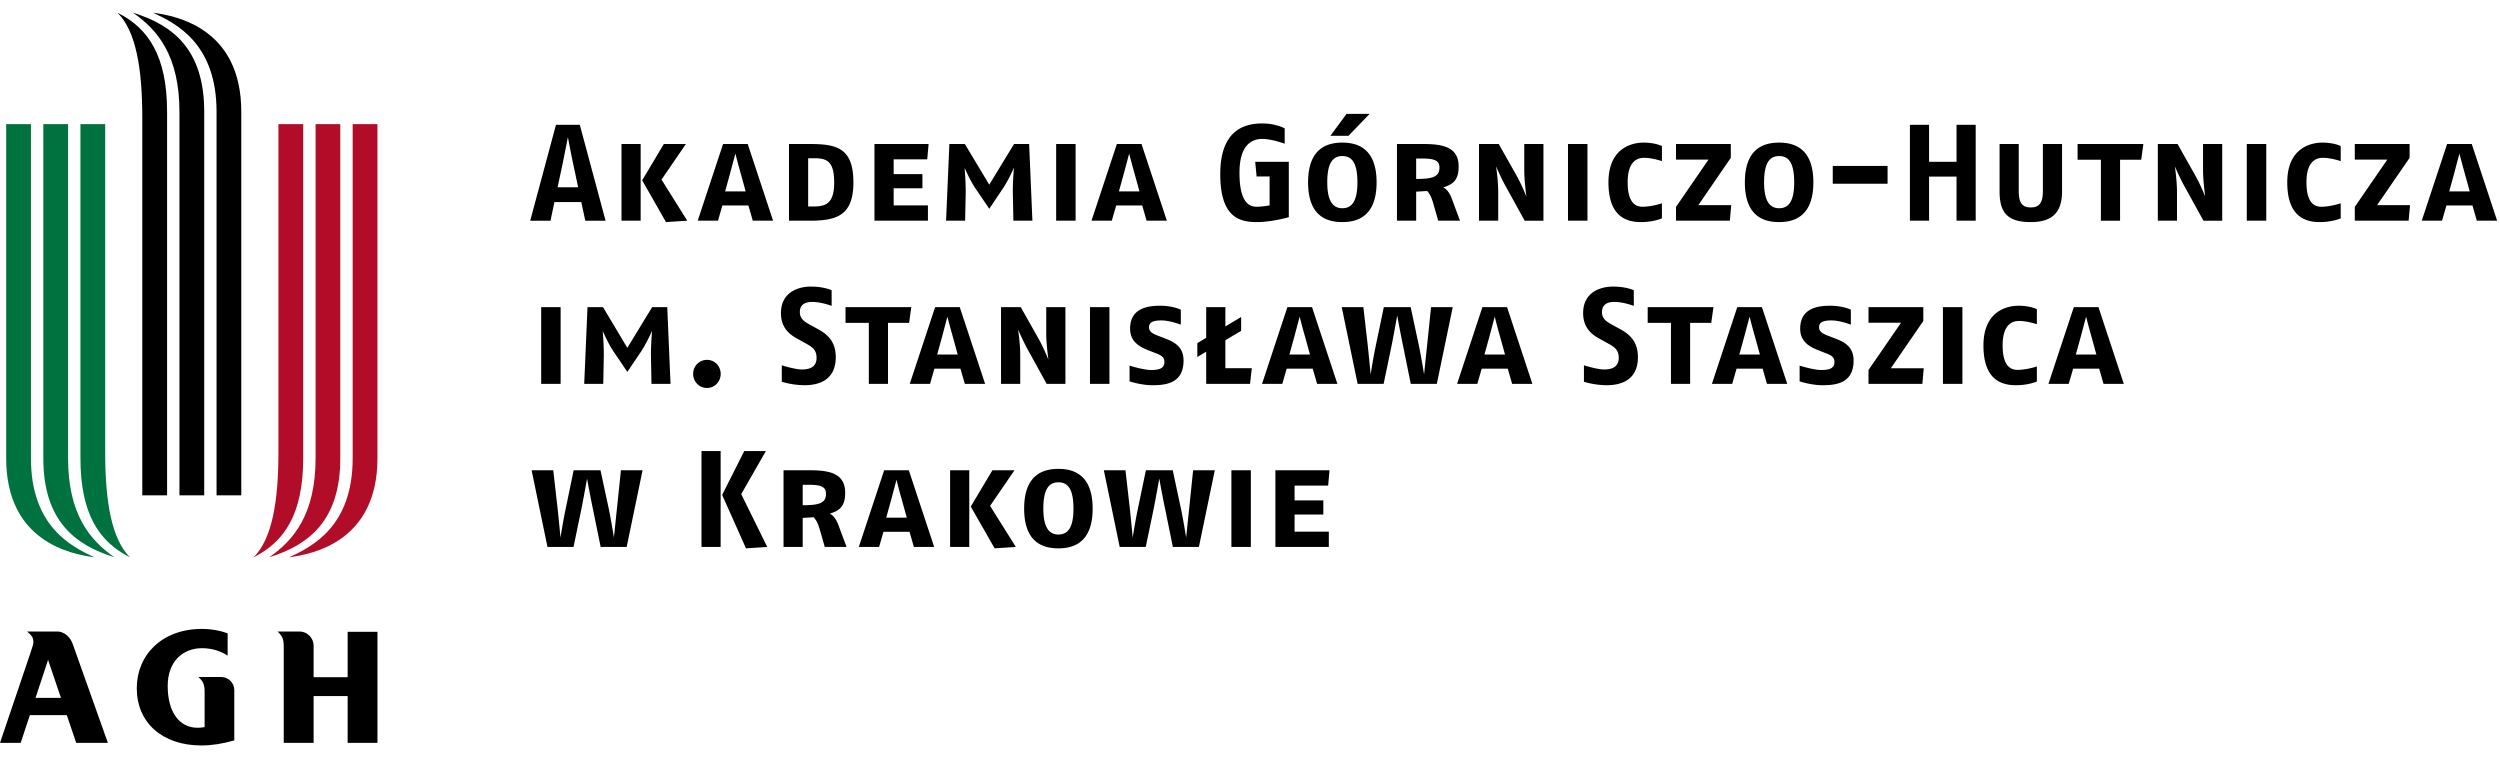 <svg xmlns="http://www.w3.org/2000/svg" xml:space="preserve" width="244" height="74" aria-labelledby="agh-logo-header-title" viewBox="0 0 243.177 71.271"><path d="M30.506 61.587c0-.773-.608-1.4-1.363-1.4h-2.155c.47.419.611.756.611 1.417v9.415h2.907v-4.553h3.31v4.553h2.899V60.218h-2.899v4.411h-3.31v-3.042zM7.411 71.019h3.083s-3.41-9.585-3.41-9.589c-.384-1.075-1.21-1.243-1.475-1.243H2.632c.455.373.616.615.616.991 0 .227-.054.402-.301 1.137L0 71.019h2.013l.892-2.7h3.591l.915 2.7zm-1.482-4.374H3.455l1.221-3.697 1.253 3.697zM19.903 69.486V66.03c0-.662-.139-.998-.609-1.418l2.223.001c.684 0 1.273.556 1.273 1.26v4.905c-1.084.317-2.184.494-3.189.494-3.851 0-6.296-2.246-6.296-5.567 0-3.242 2.451-5.771 6.35-5.771.888 0 1.726.152 2.487.43v2.169c-.682-.453-1.546-.723-2.487-.723-1.87 0-3.343 1.29-3.343 3.67 0 2.525 1.115 4.07 2.906 4.07.221-.001.444-.017.685-.064z"/><path fill="#B10D28" d="M26.179 52.966c2.41-1.657 4.514-4.215 4.517-9.631v-32.5H33.1v32.5c.001 6.018-3.009 8.425-6.921 9.631z"/><path fill="#B10D28" d="M28.138 52.966c2.257-1.054 6.167-3.011 6.167-9.631v-32.5h2.41v32.5c0 8.126-6.32 9.328-8.577 9.631z"/><path fill="#B10D28" d="M24.674 52.966c1.797-1.809 2.409-5.417 2.409-10.233V10.835h2.409v32.5c-.001 5.401-1.805 8.126-4.818 9.631z"/><path d="M12.94 0c2.407 1.656 4.515 4.215 4.515 9.63v37.314h2.41V9.63c0-6.019-3.01-8.425-6.925-9.63z"/><path d="M14.897 0c2.26 1.054 6.168 3.011 6.168 9.63v37.314h2.405V9.63C23.471 1.505 17.157.301 14.897 0z"/><path d="M11.433 0c1.799 1.806 2.408 5.417 2.408 10.231v36.713h2.411V9.63c0-5.4-1.807-8.125-4.819-9.63z"/><path fill="#00723F" d="M11.134 52.966c-2.405-1.657-4.513-4.215-4.513-9.631v-32.5H4.215v32.5c0 6.018 3.01 8.425 6.919 9.631z"/><path fill="#00723F" d="M9.175 52.966C6.92 51.912 3.01 49.955 3.01 43.335v-32.5H.601v32.5c0 8.126 6.319 9.328 8.574 9.631z"/><path fill="#00723F" d="M12.636 52.966c-1.794-1.809-2.404-5.417-2.404-10.233V10.835H7.825v32.5c0 5.401 1.806 8.126 4.811 9.631z"/><path d="m56.932 20.228-.39-1.81H53.93l-.383 1.81h-1.973l2.506-9.326h2.318l2.507 9.326h-1.973zm-1.186-5.568c-.228-1.055-.48-2.426-.506-2.562-.015.082-.28 1.44-.508 2.562l-.493 2.318h1.998l-.491-2.318zM60.454 20.228v-7.46h1.863v7.46h-1.863zm4.328.135-2.318-4.064 2.108-3.531h2.145l-2.371 3.463 2.504 3.997-2.068.135zM73.225 20.228l-.428-1.48h-2.53l-.429 1.48h-1.972l2.467-7.46h2.398l2.467 7.46h-1.973zm-1.186-4.635a70.547 70.547 0 0 1-.507-1.892c-.013.04-.212.784-.506 1.892l-.492 1.784h1.998l-.493-1.784zM78.771 20.228h-2.026v-7.46h2.026c2.612 0 4.24.384 4.24 3.73 0 3.228-1.628 3.73-4.24 3.73zm.438-6.076h-.599v4.694h.493c1.266 0 2.038-.31 2.038-2.348.001-2.064-.732-2.346-1.932-2.346zM90.193 14.258h-3.265v1.439h2.798v1.375h-2.798v1.667h3.333v1.489h-5.2v-7.46h5.264l-.132 1.49zM98.573 20.228l-.054-2.743c-.014-.987.108-2.413.108-2.413s-.507 1.173-1.068 2.011l-1.332 1.986-1.345-1.986c-.533-.784-1.054-1.998-1.054-1.998s.119 1.413.108 2.4l-.057 2.743h-1.853l.321-7.46h1.507l2.371 3.957 2.413-3.957h1.467l.318 7.46h-1.85zM102.733 20.228v-7.46h1.892v7.46h-1.892zM111.528 20.228l-.423-1.48h-2.533l-.427 1.48h-1.974l2.468-7.46h2.398l2.463 7.46h-1.972zm-1.184-4.635c-.293-1.041-.492-1.829-.51-1.892l-.503 1.892-.494 1.784h2l-.493-1.784zM122.255 20.363c-1.717 0-3.559-.479-3.559-4.666 0-4.173 2.227-4.93 4.079-4.93 1.335 0 2.188.479 2.188.479v1.494s-1.242-.466-2.188-.466-2.21.507-2.21 3.292c0 2.946.986 3.304 1.666 3.304.557 0 1.264-.131 1.264-.131v-2.814h-1.264l-.136-1.426h3.268v5.386c.001-.001-1.641.478-3.108.478zM130.571 20.363c-1.452 0-3.332-.52-3.332-3.865 0-3.346 1.893-3.866 3.332-3.866 1.427 0 3.331.52 3.331 3.866 0 3.345-1.904 3.865-3.331 3.865zm0-6.423c-.933 0-1.467.679-1.467 2.558 0 1.787.534 2.517 1.467 2.517s1.466-.693 1.466-2.517c0-1.892-.534-2.558-1.466-2.558zm.601-1.972h-1.761l1.571-2.133h2.241l-2.051 2.133zM139.896 20.228l-.452-1.584c-.24-.841-.398-1.041-.625-1.304l-1.067.064v2.824h-1.868v-7.46h2.561c2 0 3.439.344 3.439 2.196 0 1.361-.602 1.747-1.507 2.027.32.131.628.52.838 1.091l.801 2.145h-2.12zm-1.544-6.048h-.601v1.987c1.508 0 2.267-.163 2.267-1.108 0-.679-.479-.879-1.666-.879zM148.306 20.228l-1.881-3.409c-.386-.692-.839-1.733-.906-1.878.026.119.213 1.399.213 2.503v2.784h-1.868v-7.46h1.922l1.733 3.078c.493.865.957 2.038.957 2.038s-.21-1.503-.21-2.531v-2.584h1.865v7.46h-1.825zM152.52 20.228v-7.46h1.893v7.46h-1.893zM159.629 20.363c-1.372 0-3.173-.479-3.173-3.865 0-3.414 2.375-3.866 3.412-3.866 1.159 0 1.788.335 1.788.335v1.466s-.922-.321-1.733-.321c-.693 0-1.599.358-1.599 2.386 0 1.796.626 2.372 1.44 2.372.905 0 1.892-.334 1.892-.334v1.466c.001 0-.814.361-2.027.361zM168.266 20.228h-5.238v-1.345l3.16-4.598h-3.16v-1.517h5.329v1.344l-3.156 4.599h3.196l-.131 1.517zM173.057 20.363c-1.45 0-3.332-.52-3.332-3.865 0-3.346 1.893-3.866 3.332-3.866 1.43 0 3.331.52 3.331 3.866 0 3.345-1.901 3.865-3.331 3.865zm0-6.423c-.93 0-1.463.679-1.463 2.558 0 1.787.533 2.517 1.463 2.517.936 0 1.466-.693 1.466-2.517 0-1.892-.53-2.558-1.466-2.558zM178.274 16.63V14.9h5.332v1.73h-5.332zM190.314 20.228v-4.291h-2.671v4.291h-1.865v-9.326h1.865v3.596h2.671v-3.596h1.864v9.326h-1.864zM197.538 20.363c-2.346 0-3.038-.987-3.038-3.014v-4.582h1.865v4.571c0 1.146.324 1.598 1.173 1.598.804 0 1.175-.426 1.175-1.598v-4.571h1.865v4.582c0 1.906-.784 3.014-3.04 3.014zM208.276 14.298h-2.056v5.93h-1.865v-5.93h-2.267v-1.53h6.399l-.211 1.53zM214.334 20.228l-1.883-3.409c-.386-.692-.838-1.733-.905-1.878.026.119.212 1.399.212 2.503v2.784h-1.865v-7.46h1.92l1.732 3.078c.494.865.961 2.038.961 2.038s-.214-1.503-.214-2.531v-2.584h1.865v7.46h-1.823zM218.546 20.228v-7.46h1.894v7.46h-1.894zM225.657 20.363c-1.373 0-3.173-.479-3.173-3.865 0-3.414 2.375-3.866 3.412-3.866 1.163 0 1.787.335 1.787.335v1.466s-.919-.321-1.733-.321c-.688 0-1.598.358-1.598 2.386 0 1.796.625 2.372 1.439 2.372.905 0 1.892-.334 1.892-.334v1.466s-.814.361-2.026.361zM234.29 20.228h-5.237v-1.345l3.162-4.598h-3.162v-1.517h5.331v1.344l-3.159 4.599h3.201l-.136 1.517zM240.925 20.228l-.426-1.48h-2.531l-.429 1.48h-1.973l2.466-7.46h2.398l2.468 7.46h-1.973zm-1.185-4.635a75.28 75.28 0 0 1-.507-1.892c-.014.04-.214.784-.504 1.892l-.492 1.784h1.996l-.493-1.784zM52.641 36.099v-7.463h1.892v7.463h-1.892zM63.37 36.099l-.052-2.747c-.014-.987.109-2.413.109-2.413s-.51 1.172-1.069 2.014l-1.335 1.983-1.342-1.983c-.534-.787-1.055-2-1.055-2s.12 1.412.106 2.399l-.054 2.747h-1.852l.321-7.463h1.507l2.367 3.957 2.415-3.957h1.467l.319 7.463H63.37zM68.769 36.498c-.773 0-1.346-.625-1.346-1.372 0-.75.587-1.361 1.346-1.361.773 0 1.333.628 1.333 1.361s-.56 1.372-1.333 1.372zM78.258 36.231a7.99 7.99 0 0 1-2.213-.335v-1.598s1.306.402 1.944.402c.762 0 1.439-.226 1.439-1.135 0-.825-.478-1.082-1.117-1.439l-.841-.466c-.786-.439-1.506-1.118-1.506-2.44 0-2.037 1.679-2.584 2.905-2.584 1.307 0 2.026.358 2.026.358v1.52s-.998-.385-1.895-.385c-.665 0-1.197.24-1.197.984 0 .655.428.922.972 1.229l.8.437c.854.47 1.721 1.149 1.721 2.72.001 2.279-1.705 2.732-3.038 2.732zM88.43 30.166h-2.053v5.933h-1.866v-5.933h-2.267v-1.531h6.398l-.212 1.531zM93.849 36.099l-.426-1.479h-2.53l-.427 1.479h-1.973l2.467-7.463h2.396l2.467 7.463h-1.974zm-1.182-4.64a52.264 52.264 0 0 1-.507-1.892c-.018.037-.214.787-.508 1.892l-.493 1.788h1.996l-.488-1.788zM101.809 36.099l-1.881-3.413c-.385-.696-.838-1.733-.905-1.878.026.119.216 1.398.216 2.503v2.787h-1.868v-7.463h1.919l1.733 3.078c.492.865.959 2.041.959 2.041s-.213-1.507-.213-2.534v-2.585h1.865v7.463h-1.825zM106.023 36.099v-7.463h1.893v7.463h-1.893zM112.085 36.231c-1.079 0-2.211-.372-2.211-.372v-1.535s1.346.426 2.078.426c.814 0 1.309-.149 1.309-.784 0-.521-.399-.682-.92-.881l-.682-.268c-.853-.334-1.733-.851-1.733-2.078 0-1.906 1.537-2.24 2.909-2.24 1.264 0 2.024.384 2.024.384v1.457s-1.042-.412-1.893-.412c-.785 0-1.2.169-1.2.663 0 .479.426.656.987.868l.651.253c.869.335 1.721.815 1.721 2.119.001 2.211-1.706 2.4-3.04 2.4zM121.593 36.099h-4.265v-3.132l-.864.52v-1.348l.864-.521v-2.983h1.865v1.878l1.534-.919v1.345l-1.534.919v2.72h2.571l-.171 1.521zM128.115 36.099l-.426-1.479h-2.53l-.43 1.479h-1.971l2.468-7.463h2.396l2.467 7.463h-1.974zm-1.187-4.64a57.625 57.625 0 0 1-.507-1.892c-.014.037-.213.787-.507 1.892l-.493 1.788h2l-.493-1.788zM139.761 36.099h-2.534l-.729-3.598c-.189-.882-.561-2.855-.588-3.055-.041.199-.385 2.16-.575 3.055l-.747 3.598h-2.53l-1.547-7.463h2.105l.428 3.729c.118 1.122.268 2.693.281 2.812.011-.082.254-1.639.503-2.812l.777-3.729h2.612l.797 3.729c.213 1 .48 2.653.508 2.812.01-.119.186-1.825.293-2.812l.385-3.729h2.108l-1.547 7.463zM147.087 36.099l-.427-1.479h-2.533l-.427 1.479h-1.969l2.463-7.463h2.398l2.463 7.463h-1.968zm-1.186-4.64a46.683 46.683 0 0 1-.504-1.892c-.017.037-.216.787-.51 1.892l-.493 1.788h2l-.493-1.788zM156.281 36.231a7.992 7.992 0 0 1-2.21-.335v-1.598s1.305.402 1.946.402c.758 0 1.44-.226 1.44-1.135 0-.825-.481-1.082-1.119-1.439l-.842-.466c-.783-.439-1.503-1.118-1.503-2.44 0-2.037 1.676-2.584 2.905-2.584 1.305 0 2.023.358 2.023.358v1.52s-.999-.385-1.892-.385c-.669 0-1.202.24-1.202.984 0 .655.429.922.977 1.229l.797.437c.854.47 1.721 1.149 1.721 2.72.001 2.279-1.703 2.732-3.041 2.732zM166.455 30.166h-2.054v5.933h-1.865v-5.933h-2.264v-1.531h6.396l-.213 1.531zM171.875 36.099l-.423-1.479h-2.534l-.425 1.479h-1.974l2.466-7.463h2.399l2.463 7.463h-1.972zm-1.183-4.64a54.814 54.814 0 0 1-.507-1.892c-.014.037-.213.787-.507 1.892l-.493 1.788h2.001l-.494-1.788zM177.263 36.231c-1.077 0-2.213-.372-2.213-.372v-1.535s1.346.426 2.081.426c.812 0 1.306-.149 1.306-.784 0-.521-.399-.682-.92-.881l-.679-.268c-.855-.334-1.733-.851-1.733-2.078 0-1.906 1.534-2.24 2.905-2.24 1.265 0 2.023.384 2.023.384v1.457s-1.037-.412-1.891-.412c-.785 0-1.2.169-1.2.663 0 .479.426.656.987.868l.651.253c.869.335 1.721.815 1.721 2.119.001 2.211-1.706 2.4-3.038 2.4zM186.989 36.099h-5.238v-1.348l3.163-4.596h-3.163v-1.52h5.332v1.345l-3.159 4.599h3.2l-.135 1.52zM188.992 36.099v-7.463h1.893v7.463h-1.893zM196.105 36.231c-1.376 0-3.174-.48-3.174-3.866 0-3.412 2.376-3.865 3.413-3.865 1.162 0 1.784.334 1.784.334v1.467s-.916-.321-1.733-.321c-.689 0-1.598.361-1.598 2.385 0 1.802.628 2.373 1.439 2.373.908 0 1.892-.331 1.892-.331v1.466s-.81.358-2.023.358zM204.613 36.099l-.426-1.479h-2.53l-.43 1.479h-1.974l2.468-7.463h2.398l2.466 7.463h-1.972zm-1.19-4.64a69.962 69.962 0 0 1-.504-1.892c-.013.037-.215.787-.507 1.892l-.493 1.788h1.997l-.493-1.788zM60.957 51.963h-2.53l-.734-3.596c-.185-.882-.56-2.851-.587-3.054-.039.203-.387 2.159-.573 3.054l-.746 3.596h-2.533l-1.544-7.46h2.105l.425 3.732c.12 1.116.268 2.69.281 2.812.013-.081.253-1.638.507-2.812l.771-3.732h2.612l.802 3.732c.21.997.479 2.65.504 2.812.015-.121.188-1.828.293-2.812l.388-3.732h2.106l-1.547 7.46zM68.235 51.963v-9.325h1.862v9.325h-1.862zm4.328.135-2.318-5.196 2.147-4.264h2.105l-2.398 4.183 2.531 5.143-2.067.134zM80.226 51.963l-.453-1.584c-.241-.838-.401-1.037-.627-1.305l-1.066.065v2.824h-1.865v-7.46h2.56c1.997 0 3.436.344 3.436 2.196 0 1.362-.598 1.747-1.503 2.027.319.132.624.521.839 1.095l.799 2.142h-2.12zm-1.548-6.048h-.598v1.987c1.506 0 2.265-.16 2.265-1.105-.001-.683-.478-.882-1.667-.882zM88.895 51.963l-.425-1.477h-2.533l-.427 1.477h-1.972l2.466-7.46h2.398l2.467 7.46h-1.974zm-1.186-4.636a55.088 55.088 0 0 1-.505-1.893c-.015.041-.214.788-.507 1.893l-.494 1.787h2l-.494-1.787zM92.417 51.963v-7.46h1.865v7.46h-1.865zm4.331.135-2.321-4.064 2.105-3.531h2.149l-2.376 3.466 2.508 3.994-2.065.135zM102.952 52.098c-1.453 0-3.331-.521-3.331-3.862 0-3.348 1.892-3.868 3.331-3.868 1.427 0 3.331.521 3.331 3.868 0 3.341-1.905 3.862-3.331 3.862zm0-6.423c-.933 0-1.466.68-1.466 2.561 0 1.785.533 2.518 1.466 2.518s1.466-.693 1.466-2.518c-.001-1.896-.534-2.561-1.466-2.561zM116.617 51.963h-2.532l-.732-3.596a95.251 95.251 0 0 1-.587-3.054c-.042.203-.386 2.159-.572 3.054l-.747 3.596h-2.533l-1.544-7.46h2.105l.425 3.732c.121 1.116.267 2.69.279 2.812.015-.081.254-1.638.507-2.812l.775-3.732h2.611l.797 3.732c.217.997.483 2.65.507 2.812.015-.121.19-1.828.295-2.812l.385-3.732h2.108l-1.547 7.46zM119.779 51.963v-7.46h1.892v7.46h-1.892zM129.189 45.995h-3.265v1.439h2.799v1.373h-2.799v1.666h3.332v1.49h-5.197v-7.46h5.265l-.135 1.492z"/></svg>